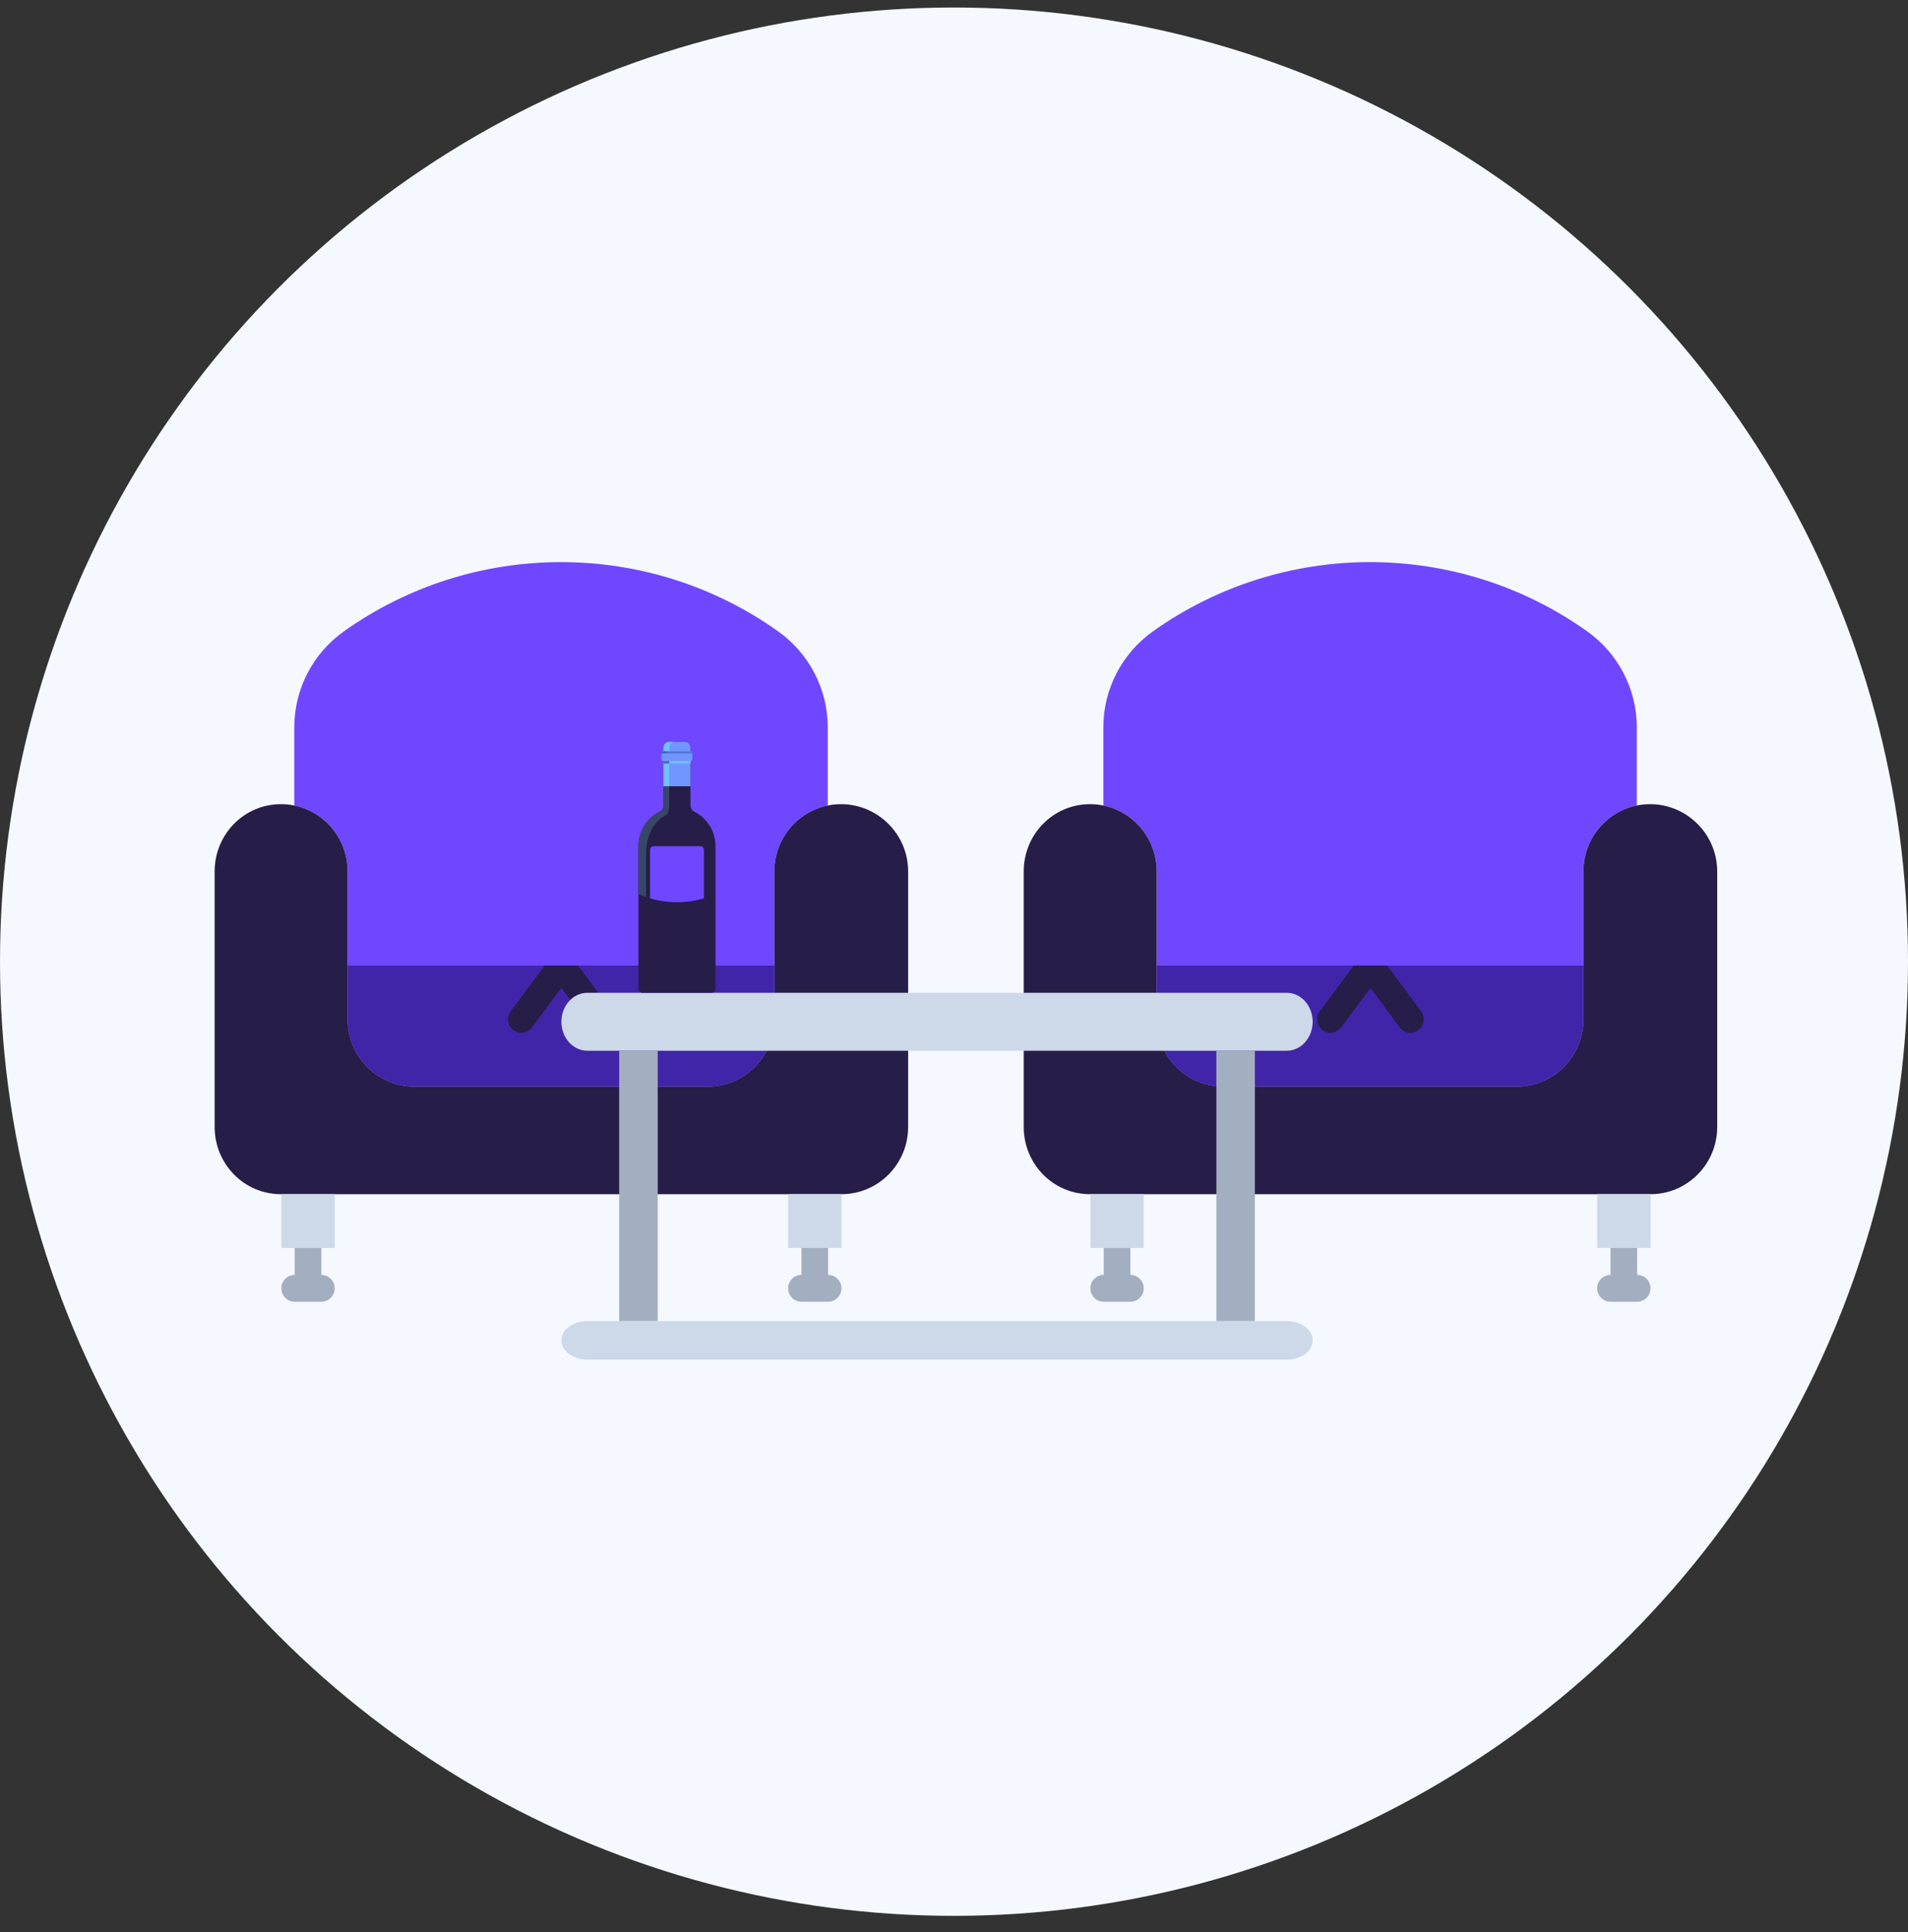 <?xml version="1.0" encoding="UTF-8"?> <svg xmlns="http://www.w3.org/2000/svg" xmlns:xlink="http://www.w3.org/1999/xlink" width="80px" height="81px" viewBox="0 0 80 81" version="1.1"><rect x="0" y="0" width="80" height="81" fill="#333333" stroke="none"/><title>table</title><g id="Club-Global-Customer-Website" stroke="none" stroke-width="1" fill="none" fill-rule="evenodd"><g id="CG-Marketing-For-Business" transform="translate(-734, -1752)"><g id="table" transform="translate(734, 1752.315)"><circle id="Oval-Copy-6" fill="#F5F9FF" cx="40" cy="40" r="40"></circle><g id="160---Dining-Table-(Flat)-Copy-6" transform="translate(9, 23.249)"><g id="197---Armchair-(Flat)" transform="translate(0, 0)"><path d="M5.575,12.967 L5.575,16.909 C5.575,16.911 5.575,16.912 5.575,16.913 L5.575,19.169 C5.575,20.725 6.827,21.987 8.371,21.987 L20.673,21.987 C22.216,21.987 23.468,20.725 23.468,19.169 L23.468,12.967 C23.468,11.603 24.429,10.466 25.706,10.205 L25.706,6.926 C25.706,5.325 24.926,3.829 23.628,2.905 C18.185,-0.968 10.859,-0.968 5.416,2.905 C4.118,3.829 3.339,5.325 3.339,6.926 L3.339,10.205 C4.614,10.466 5.575,11.603 5.575,12.967" id="Fill-433" fill="#6F47FF"></path><path d="M29.077,21.987 L29.077,12.967 C29.077,11.41 27.808,10.148 26.264,10.148 C24.72,10.148 23.468,11.41 23.468,12.967 L23.468,19.169 C23.468,20.725 22.217,21.987 20.673,21.987 L8.371,21.987 C6.827,21.987 5.575,20.725 5.575,19.169 L5.575,12.967 C5.575,11.41 4.323,10.148 2.779,10.148 C1.235,10.148 0,11.41 0,12.967 L0,23.679 C0,25.235 1.235,26.498 2.779,26.498 L26.281,26.498 C27.825,26.498 29.077,25.235 29.077,23.679 L29.077,21.987" id="Fill-909" fill="#271D49"></path><path d="M25.722,29.88 L25.722,28.753 C25.722,28.441 25.471,28.189 25.163,28.189 C24.854,28.189 24.604,28.441 24.604,28.753 L24.604,29.88 C24.295,29.88 24.044,30.133 24.044,30.444 C24.044,30.755 24.295,31.008 24.604,31.008 L25.722,31.008 C26.031,31.008 26.281,30.755 26.281,30.444 C26.281,30.133 26.031,29.88 25.722,29.88" id="Fill-910" fill="#A3AFC0"></path><path d="M4.473,29.88 L4.473,28.753 C4.473,28.441 4.223,28.189 3.914,28.189 C3.606,28.189 3.355,28.441 3.355,28.753 L3.355,29.88 C3.046,29.88 2.796,30.133 2.796,30.444 C2.796,30.755 3.046,31.008 3.355,31.008 L4.473,31.008 C4.782,31.008 5.033,30.755 5.033,30.444 C5.033,30.133 4.782,29.88 4.473,29.88" id="Fill-911" fill="#A3AFC0"></path><polygon id="Fill-912" fill="#CDD9E9" points="24.044 26.498 26.281 26.498 26.281 28.753 24.044 28.753"></polygon><polygon id="Fill-913" fill="#CDD9E9" points="2.796 26.498 5.033 26.498 5.033 28.753 2.796 28.753"></polygon><path d="M8.371,21.987 L20.673,21.987 C22.216,21.987 23.468,20.725 23.468,19.169 L23.468,16.913 L5.575,16.913 L5.575,19.169 C5.575,20.725 6.827,21.987 8.371,21.987" id="Fill-932" fill="#4125A8"></path><path d="M15.237,16.913 L13.839,16.913 L12.414,18.83 C12.229,19.079 12.278,19.433 12.525,19.62 C12.626,19.696 12.744,19.732 12.86,19.732 C13.03,19.732 13.198,19.654 13.308,19.507 L14.538,17.853 L15.769,19.507 C15.878,19.654 16.047,19.732 16.217,19.732 C16.333,19.732 16.451,19.696 16.551,19.62 C16.799,19.433 16.848,19.079 16.663,18.83 L15.237,16.913" id="Fill-3821" fill="#271D49"></path></g><g id="197---Armchair-(Flat)-Copy" transform="translate(33.923, 0)"><path d="M5.575,12.967 L5.575,16.909 C5.575,16.911 5.575,16.912 5.575,16.913 L5.575,19.169 C5.575,20.725 6.827,21.987 8.371,21.987 L20.673,21.987 C22.216,21.987 23.468,20.725 23.468,19.169 L23.468,12.967 C23.468,11.603 24.429,10.466 25.706,10.205 L25.706,6.926 C25.706,5.325 24.926,3.829 23.628,2.905 C18.185,-0.968 10.859,-0.968 5.416,2.905 C4.118,3.829 3.339,5.325 3.339,6.926 L3.339,10.205 C4.614,10.466 5.575,11.603 5.575,12.967" id="Fill-433" fill="#6F47FF"></path><path d="M29.077,21.987 L29.077,12.967 C29.077,11.41 27.808,10.148 26.264,10.148 C24.72,10.148 23.468,11.41 23.468,12.967 L23.468,19.169 C23.468,20.725 22.217,21.987 20.673,21.987 L8.371,21.987 C6.827,21.987 5.575,20.725 5.575,19.169 L5.575,12.967 C5.575,11.41 4.323,10.148 2.779,10.148 C1.235,10.148 0,11.41 0,12.967 L0,23.679 C0,25.235 1.235,26.498 2.779,26.498 L26.281,26.498 C27.825,26.498 29.077,25.235 29.077,23.679 L29.077,21.987" id="Fill-909" fill="#271D49"></path><path d="M25.722,29.88 L25.722,28.753 C25.722,28.441 25.471,28.189 25.163,28.189 C24.854,28.189 24.604,28.441 24.604,28.753 L24.604,29.88 C24.295,29.88 24.044,30.133 24.044,30.444 C24.044,30.755 24.295,31.008 24.604,31.008 L25.722,31.008 C26.031,31.008 26.281,30.755 26.281,30.444 C26.281,30.133 26.031,29.88 25.722,29.88" id="Fill-910" fill="#A3AFC0"></path><path d="M4.473,29.88 L4.473,28.753 C4.473,28.441 4.223,28.189 3.914,28.189 C3.606,28.189 3.355,28.441 3.355,28.753 L3.355,29.88 C3.046,29.88 2.796,30.133 2.796,30.444 C2.796,30.755 3.046,31.008 3.355,31.008 L4.473,31.008 C4.782,31.008 5.033,30.755 5.033,30.444 C5.033,30.133 4.782,29.88 4.473,29.88" id="Fill-911" fill="#A3AFC0"></path><polygon id="Fill-912" fill="#CDD9E9" points="24.044 26.498 26.281 26.498 26.281 28.753 24.044 28.753"></polygon><polygon id="Fill-913" fill="#CDD9E9" points="2.796 26.498 5.033 26.498 5.033 28.753 2.796 28.753"></polygon><path d="M8.371,21.987 L20.673,21.987 C22.216,21.987 23.468,20.725 23.468,19.169 L23.468,16.913 L5.575,16.913 L5.575,19.169 C5.575,20.725 6.827,21.987 8.371,21.987" id="Fill-932" fill="#4125A8"></path><path d="M15.237,16.913 L13.839,16.913 L12.414,18.83 C12.229,19.079 12.278,19.433 12.525,19.62 C12.626,19.696 12.744,19.732 12.86,19.732 C13.03,19.732 13.198,19.654 13.308,19.507 L14.538,17.853 L15.769,19.507 C15.878,19.654 16.047,19.732 16.217,19.732 C16.333,19.732 16.451,19.696 16.551,19.62 C16.799,19.433 16.848,19.079 16.663,18.83 L15.237,16.913" id="Fill-3821" fill="#271D49"></path></g><path d="M44.952,20.484 L15.625,20.484 C15.025,20.484 14.538,19.94 14.538,19.27 C14.538,18.599 15.025,18.055 15.625,18.055 L44.952,18.055 C45.552,18.055 46.038,18.599 46.038,19.27 C46.038,19.94 45.552,20.484 44.952,20.484" id="Fill-1412-Copy" fill="#CDD9E9"></path><path d="M44.952,33.436 L15.625,33.436 C15.025,33.436 14.538,33.074 14.538,32.627 C14.538,32.18 15.025,31.817 15.625,31.817 L44.952,31.817 C45.552,31.817 46.038,32.18 46.038,32.627 C46.038,33.074 45.552,33.436 44.952,33.436" id="Fill-1412-Copy-2" fill="#CDD9E9"></path><polygon id="Fill-226-Copy" fill="#A3AFC0" points="16.962 20.484 18.577 20.484 18.577 31.817 16.962 31.817"></polygon><polygon id="Fill-226-Copy-2" fill="#A3AFC0" points="42 20.484 43.615 20.484 43.615 31.817 42 31.817"></polygon><g id="wine" transform="translate(17.769, 7.532)" fill-rule="nonzero"><path d="M2.321,2.918 C2.21,2.862 2.182,2.696 2.182,2.696 L2.181,2.696 L2.181,0.243 C2.181,0.109 2.072,3.55062508e-15 1.938,3.55062508e-15 L1.292,3.55062508e-15 C1.159,3.55062508e-15 1.05,0.109 1.05,0.243 L1.05,2.698 C1.047,2.717 1.02,2.868 0.913,2.916 C0.373,3.178 0,3.733 0,4.376 L0,10.362 C9.76519333e-16,10.451 0.073,10.524 0.162,10.524 L3.069,10.524 C3.158,10.524 3.231,10.451 3.231,10.362 L3.231,4.376 L3.231,4.376 C3.231,3.735 2.86,3.181 2.321,2.918 Z" id="Path" fill="#271D49"></path><path d="M0.323,4.619 C0.323,3.976 0.615,3.34 1.155,3.078 C1.263,3.03 1.289,2.717 1.292,2.698 L1.292,0.243 C1.292,0.109 1.401,0 1.535,0 L1.292,0 C1.159,0 1.05,0.109 1.05,0.243 L1.05,2.698 C1.047,2.717 1.02,2.868 0.913,2.916 C0.373,3.178 0,3.733 0,4.376 L0,6.388 C0.105,6.434 0.213,6.475 0.323,6.512 L0.323,4.619 Z" id="Path" fill="#384765"></path><path d="M2.181,0.243 C2.181,0.109 2.072,0 1.938,0 L1.292,0 C1.159,0 1.05,0.109 1.05,0.243 L1.05,1.864 L2.181,1.864 L2.181,0.243 Z" id="Path" fill="#7196FF"></path><path d="M2.585,4.376 L0.646,4.376 C0.557,4.376 0.485,4.448 0.485,4.538 L0.485,6.564 C0.842,6.668 1.219,6.725 1.609,6.726 L1.622,6.726 C2.012,6.725 2.389,6.668 2.746,6.564 L2.746,4.538 C2.746,4.448 2.674,4.376 2.585,4.376 Z" id="Path" fill="#6F47FF"></path><path d="M1.05,0.81 L2.181,0.81 L2.181,0.91 L1.05,0.91 L1.05,0.81 Z M1.292,0.243 C1.292,0.109 1.401,8.10347624e-05 1.535,8.10347624e-05 L1.292,8.10347624e-05 C1.159,8.10347624e-05 1.05,0.109 1.05,0.243 L1.05,1.864 L1.292,1.864 L1.292,0.243 Z" id="Shape" fill="#71C1FF"></path><path d="M1.05,0.405 L2.181,0.405 C2.225,0.405 2.262,0.441 2.262,0.486 L2.262,0.729 C2.262,0.774 2.225,0.81 2.181,0.81 L1.05,0.81 C1.005,0.81 0.969,0.774 0.969,0.729 L0.969,0.486 C0.969,0.441 1.005,0.405 1.05,0.405 Z" id="Path" fill="#7196FF"></path><path d="M1.05,0.405 C1.005,0.405 0.969,0.441 0.969,0.486 L0.969,0.729 C0.969,0.774 1.005,0.81 1.05,0.81 L1.212,0.81 L1.212,0.405 L1.05,0.405 Z" id="Path" fill="#7196FF"></path><path d="M2.181,0.405 L1.05,0.405 C1.005,0.405 0.969,0.441 0.969,0.486 L0.969,0.567 C0.969,0.523 1.005,0.486 1.05,0.486 L2.181,0.486 C2.225,0.486 2.262,0.523 2.262,0.567 L2.262,0.486 C2.262,0.441 2.225,0.405 2.181,0.405 Z" id="Path" fill="#5174D8"></path><path d="M1.05,0.486 L1.212,0.486 L1.212,0.405 L1.05,0.405 C1.005,0.405 0.969,0.441 0.969,0.486 L0.969,0.567 C0.969,0.523 1.005,0.486 1.05,0.486 Z" id="Path" fill="#4064C9"></path><polygon id="Path" fill="#4968BE" points="1.05 0.81 1.292 0.81 1.292 0.91 1.05 0.91"></polygon></g></g></g></g></g></svg> 
